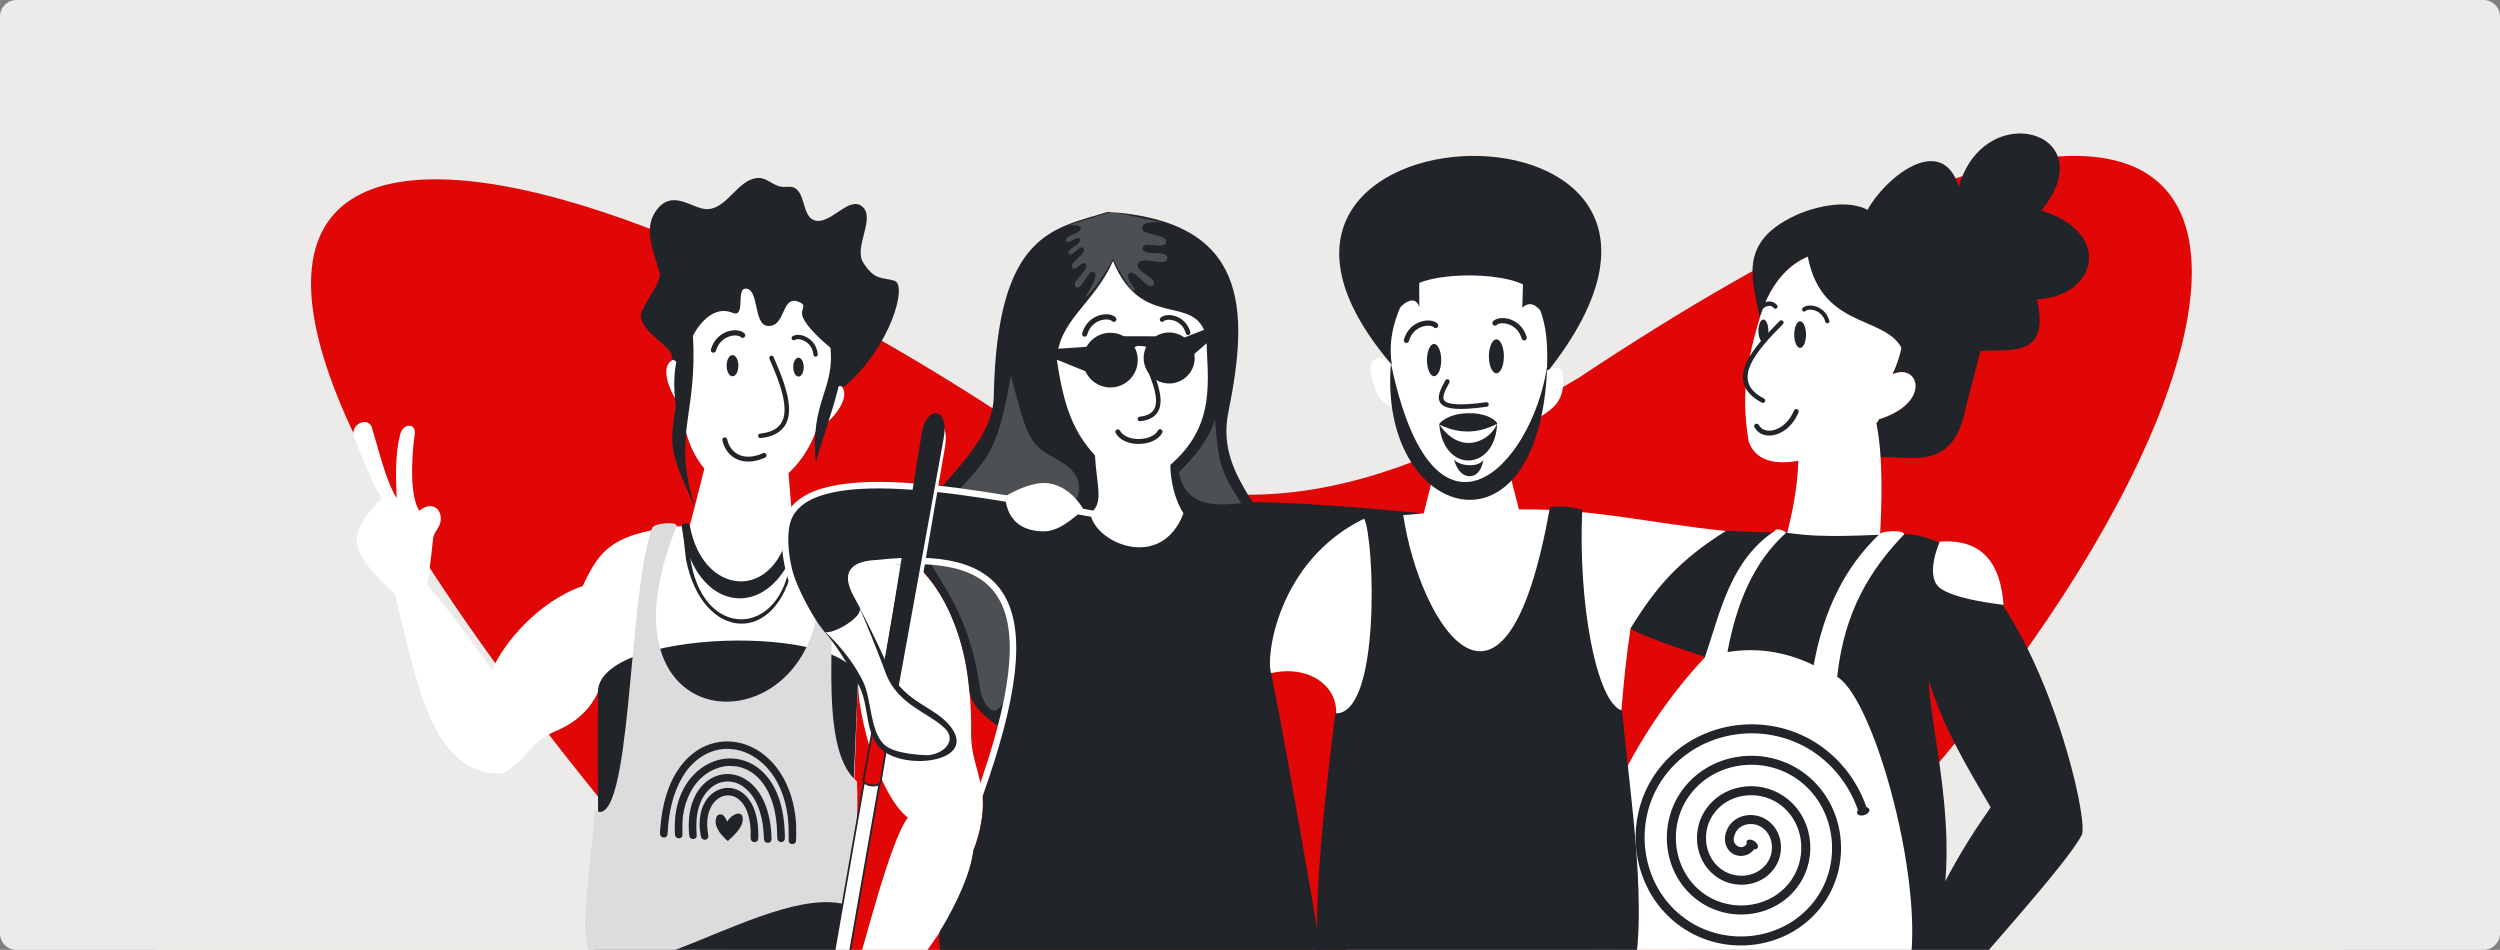 <svg width="1216" height="462" viewBox="0 0 1216 462" fill="none" xmlns="http://www.w3.org/2000/svg">
<rect x="0" y="0" width="1216" height="462" fill="#808080" stroke="none"/>
<g clip-path="url(#clip0_6389_4474)">
<path d="M0 8C0 3.582 3.582 0 8 0H1208C1212.42 0 1216 3.582 1216 8V454C1216 458.418 1212.42 462 1208 462H8C3.582 462 0 458.418 0 454V8Z" fill="#EDEBE9"/>
<path d="M1140.17 31H75.831V479.837H1140.17V31Z" fill="#EDEBE9"/>
<path d="M767.655 183.906C1193.46 -98.82 1114.65 234.901 836.587 479.837H369.799C-44.729 16.336 208.416 19.252 487.924 201.908C598.098 273.906 685.858 232.305 767.655 183.906Z" fill="#E10707"/>
<path d="M332.628 178.586C331.892 164.984 337.35 154.585 343.949 144.777C356.138 128.638 397.138 137.239 401.295 152.038C403.002 160.698 406.952 166.422 403.601 188.309C409.945 183.134 418.326 194.124 396.645 210.273C390.751 226.572 375.863 240.349 361.572 239.205C352.181 237.594 334.613 228.796 331.65 198.881C315.04 175.216 330.679 170.497 332.628 178.586Z" fill="white"/>
<path d="M326.536 174.331C329.097 169.655 313.579 163.333 311.779 154.608C310.779 149.761 322.115 137.725 320.901 132.927C318.574 123.739 312.448 112.031 318.989 102.68C327.1 91.086 336.977 102.123 344.324 101.735C353.843 101.234 359.046 87.121 368.562 86.569C373.102 86.308 375.867 90.382 380.389 90.864C382.155 91.052 384.429 90.521 386.07 91.199C391.832 93.581 390.099 104.881 395.929 107.09C403.443 109.936 412.497 95.485 419.021 100.173C426.512 105.557 414.943 120.069 419.935 127.823C425.587 136.605 428.74 134.664 435.06 136.554C441.573 138.501 433.112 168.906 410.845 187.866C409.486 187.806 408.778 187.548 404.391 188.373C418.94 128.722 335.122 114.792 331.324 178.465C330.409 176.758 328.464 175.549 326.536 174.331Z" fill="#212529"/>
<path d="M403.713 167.299C406.708 189.663 393.891 194.158 396.819 225.031C403.04 202.014 413.896 180.857 412.635 142.132C406.277 145.875 400.969 149.068 403.713 167.299Z" fill="#212529"/>
<path d="M177.103 205.278C173.842 205.403 170.269 209.124 172.647 213.694C176.879 223.664 180.62 235.04 185.775 242.363C185.775 242.363 173.073 254.13 173.432 263.018C173.859 273.626 192.084 288.842 192.084 288.842C203.003 333.355 210.596 378.172 244.914 376.158C258.979 366.987 255.018 363.572 269.127 356.091C281.477 351.179 288.568 343.474 292.237 333.376L288.918 471.403L412.007 471.327L417.322 331.66C417.322 348.896 427.58 386.758 441.597 397.698C432.636 409.33 420.187 461.329 415.038 476.378C413.493 480.893 417.321 480.714 417.321 480.714H438.421C458.438 449.741 469.08 442.046 473.524 413.45C484.378 384.194 472.287 376.038 472.335 356.997C473.244 302.69 453.349 253.574 385.668 256.015L383.482 229.786L342.726 227.493C342.726 227.493 336.125 253.715 335.513 255.514C298.418 258.655 292.078 266.583 283.428 285.064C261.566 292.626 244.608 313.282 239.432 325.85C229.892 312.63 218.174 296.411 207.829 284.458C208.253 281.143 209.574 273.147 210.632 262.086C210.993 258.31 214.324 256.771 214.408 252.345C214.5 247.415 210.029 243.527 203.961 248.457C197.856 238.901 201.528 212.626 201.528 212.626C203.29 205.222 196.039 205.543 194.604 211.437C192.12 221.367 192.559 231.826 192.912 242.268C187.735 233.951 184.536 219.955 180.77 207.592C180.005 205.905 178.585 205.221 177.103 205.278Z" fill="white"/>
<path d="M290.906 338.42C286.443 305.093 417.083 302.717 417.32 331.66L410.886 480.713C390.914 481.118 328.253 480.713 296.143 480.713C292.307 480.713 288.087 481.176 288.643 474.697C292.318 431.884 290.274 381.304 290.906 338.414V338.42Z" fill="#212529"/>
<path d="M317.07 257.109C305.21 290.386 307.39 405.413 289.35 394.182C287.993 412.542 284.361 439.787 284.536 450.397C283.825 504.733 379.17 421.632 416.773 442.127C414.79 420.84 417.963 398.046 416.773 379.999C396.547 363.154 407.903 300.469 404.594 257.109C404.544 254.269 393.239 252.715 393.852 255.905C425.654 364.447 280.539 374.929 329.141 255.905C329.674 253.484 317.433 254.315 317.07 257.109Z" fill="#DCDCDC"/>
<path d="M355.558 407.642C358.009 405.365 359.258 403.881 360.23 402.089C360.97 400.725 361.229 399.836 361.269 398.52C361.302 397.42 361.16 396.897 360.673 396.351C360.08 395.687 359.29 395.536 358.165 395.873C356.746 396.299 355.025 397.618 354.185 398.926C353.944 399.3 353.738 399.605 353.727 399.605C353.727 399.605 353.502 399.189 353.255 398.682C352.65 397.442 352.015 396.609 351.464 396.334C350.523 395.864 349.364 396.099 348.77 396.885C348.147 397.707 347.892 399.538 348.197 401.002C348.399 401.972 349.318 403.889 350.107 404.983C350.757 405.885 353.029 408.311 353.695 408.815L354.026 409.066L355.558 407.642ZM343.273 408.4C343.768 408.288 344.343 407.734 344.491 407.228C344.59 406.892 344.577 406.582 344.442 405.769C343.653 401.104 343.89 397.273 345.168 394.017C345.933 392.067 346.879 390.613 348.196 389.364C351.237 386.481 355.206 386.043 358.586 388.217C359.394 388.738 360.839 390.191 361.558 391.207C363.935 394.568 365.275 400.243 365.114 406.264C365.071 407.73 365.114 408.071 365.253 408.433C365.584 409.189 366.145 409.58 366.967 409.622C367.818 409.665 368.623 409.023 368.783 408.171C368.905 407.526 368.816 403.102 368.634 401.468C367.649 392.072 363.482 385.544 357.279 383.681C352.953 382.382 348.127 383.847 344.859 387.449C340.845 391.874 339.373 398.84 340.837 406.478C341.019 407.431 341.294 407.876 341.902 408.211C342.404 408.489 342.707 408.529 343.273 408.4ZM385.987 410.523C386.391 410.384 386.777 410.057 386.997 409.669C387.228 409.258 387.235 409.162 387.278 405.625C387.321 401.992 387.235 400.089 386.898 397.257C385.776 387.781 382.657 379.7 377.577 373.112C375.742 370.732 372.918 368.001 370.484 366.251C363.421 361.174 355.037 359.442 347.207 361.442C337.523 363.915 329.65 371.77 325.232 383.368C323.475 387.977 322.291 392.941 321.561 398.757C321.287 400.953 320.95 405.404 321.025 405.867C321.091 406.284 321.586 406.927 322.028 407.176C322.41 407.391 323.227 407.431 323.623 407.255C324.05 407.064 324.481 406.576 324.627 406.119C324.693 405.907 324.766 405.192 324.782 404.528C324.825 403.093 325.05 400.581 325.339 398.417C326.774 387.606 330.333 378.821 335.732 372.76C336.758 371.609 338.938 369.639 340.162 368.756C343.865 366.088 348.123 364.537 352.455 364.277C353.857 364.194 356.241 364.336 357.744 364.594C363.264 365.545 368.732 368.669 372.958 373.284C378.54 379.381 382.031 387.651 383.218 397.593C383.506 400.003 383.633 402.764 383.613 406.187C383.613 409.215 383.61 409.424 383.808 409.706C384.192 410.247 384.544 410.451 385.205 410.517C385.544 410.553 385.896 410.553 385.986 410.517L385.987 410.523ZM374.216 409.833C374.699 409.609 374.876 409.437 375.106 408.981C375.298 408.598 375.304 408.441 375.231 406.707C374.709 394.359 370.63 384.76 363.816 379.849C360.021 377.113 355.773 376.018 351.458 376.663C346.686 377.376 342.253 380.424 339.292 385.028C337.139 388.376 335.754 392.551 335.208 397.338C334.845 400.506 335.003 406.426 335.469 407.219C336.062 408.229 337.797 408.405 338.49 407.524C338.906 406.995 338.948 406.665 338.801 405.034C338.606 402.862 338.725 398.452 339.042 396.492C339.945 390.827 342.055 386.523 345.392 383.538C348.028 381.181 350.827 380.087 354.108 380.131C357.81 380.18 361.02 381.686 363.948 384.748C366.507 387.423 368.258 390.564 369.643 394.958C370.774 398.548 371.338 402.271 371.586 407.782C371.629 408.772 371.801 409.176 372.362 409.618C372.751 409.926 373.767 410.043 374.216 409.833ZM331.047 407.559C331.259 407.434 331.548 407.173 331.693 406.98C331.958 406.632 331.958 406.613 331.915 404.947C331.855 402.543 331.998 398.447 332.193 396.984C333.36 388.382 337.067 381.353 342.731 377.004C345.953 374.531 349.465 373.088 353.459 372.599C354.635 372.457 357.987 372.652 359.209 372.936C367.024 374.755 372.868 381.043 375.871 390.859C377.209 395.234 377.919 400.174 378.037 405.917C378.086 408.39 378.129 408.592 378.704 409.105C379.392 409.719 380.351 409.764 381.078 409.218C381.791 408.682 381.842 408.287 381.689 404.479C381.302 394.813 379.164 386.894 375.289 380.768C371.324 374.498 365.895 370.599 359.311 369.291C357.792 368.99 354.882 368.836 353.327 368.976C346.154 369.622 339.526 373.517 334.905 379.804C331.485 384.457 329.32 390.163 328.501 396.682C328.113 399.762 328.086 405.507 328.451 406.583C328.679 407.255 329.186 407.624 330.007 407.715C330.562 407.778 330.726 407.755 331.047 407.559Z" fill="#212529"/>
<path d="M328.754 197.377C325.658 217.081 325.286 218.842 338.254 247.183C326.589 211.653 339.415 202.297 337.037 163.334C330.673 164.062 326.01 179.146 328.754 197.377Z" fill="#212529"/>
<path d="M337.036 163.334C337.036 163.334 344.728 147.413 356.265 152.134C362.86 154.833 358.008 140.791 362.378 140.405C369.402 139.785 366.28 157.87 373.301 158.512C382.355 159.341 379.894 143.41 388.344 146.764C393.62 148.858 388.258 150.09 390.874 155.126C394.215 161.557 404.858 169.879 404.858 169.879C404.858 169.879 414.78 137.832 405.323 127.2C392.445 112.724 334.509 130.74 329.217 160.702C327.452 170.697 337.036 163.334 337.036 163.334Z" fill="#212529"/>
<path d="M331.571 255.877C338.253 304.599 385.058 303.129 390.512 248.621L385.058 248.979C381.937 293.223 342.137 292.616 335.512 255.513C335.479 254.132 331.551 254.408 331.571 255.877Z" fill="#212529"/>
<path d="M333.643 272.023C341.559 312.348 378.11 314.501 385.909 274.127L384.494 271.686C380.632 310.462 340.947 312.148 335.629 270.409C335.596 269.028 331.774 254.101 331.794 255.57L333.643 272.023Z" fill="#212529"/>
<path d="M981.778 64.929C970.542 65.267 957.813 72.995 952.746 90.785C944.262 63.683 916.257 87.213 908.406 102.06C899.856 97.593 887.029 99.319 875.826 103.68C844.777 116.76 852.366 135.579 855.761 153.774C855.89 153.833 856.026 153.896 856.154 153.959C856.197 153.814 856.237 153.668 856.28 153.522C875.006 94.37 945.575 129.005 920.489 182.038C933.35 176.281 939.756 195.866 913.987 203.905C913.792 204.451 913.338 205.101 912.699 205.817C913.687 210.773 914.237 216.293 914.25 222.505C929.329 221.269 949.985 230.243 956.182 198.281L963.277 170.741C977.983 169.602 997.309 174.51 990.753 145.546C1019.66 144.474 1028.32 113.262 992.894 102.439C1011.43 79.722 998.2 64.434 981.778 64.929Z" fill="#212529"/>
<path d="M891.44 122.566C877.616 122.348 863.303 131.339 856.281 153.521C850.811 171.646 846.281 189.973 850.536 214.659C853.822 224.36 863.682 226.087 874.682 224.129C874.347 237.756 871.514 251.101 867.943 264.36C882.794 266.044 899.638 265.439 914.185 265.122C915.272 247.024 916.19 223.214 912.654 205.864C913.317 205.13 913.789 204.462 913.988 203.904C939.757 195.865 933.351 176.28 920.49 182.037C936.168 148.891 914.481 122.932 891.44 122.566Z" fill="white"/>
<path d="M868.791 259.077C888.56 262.116 906.937 259.997 926.75 259.807C983.048 261.31 1015.86 391.914 1012.79 405.628C1007.02 418.568 956.757 473.142 951.741 480.713C944.545 480.868 930.291 465.001 932.479 461.726C940.014 437.835 951.961 415.969 968.253 392.684C957.209 373.668 945.769 355.311 938.088 330.709C938.755 357.046 957.51 418.138 937.883 464.663L799.179 461.09C775.199 427.974 815.701 350.543 828.844 319.269C818.917 316.282 796.52 308.494 793.075 305.69C797.828 288.23 838.85 255.605 839.589 258.215C842.939 258.023 846.819 258.867 868.791 259.077Z" fill="#212529"/>
<path d="M863.151 258.301C841.611 272.748 836.93 297.21 829.24 319.753C780.634 371.487 748.732 456.242 792.859 480.713C848.219 480.713 910.73 480.713 926.165 480.713C940.45 444.197 912.918 340.61 893.607 329.218C897.116 296.508 910.317 276.499 926.165 259.893C926.016 257.565 915.457 258.227 914.29 259.731C897.098 275.885 886.836 297.52 882.173 323.583C869.403 317.315 855.562 314.705 840.238 317.165C844.569 293.589 852.931 273.294 868.804 259.11C866.941 257.267 863.412 257.019 863.151 258.301Z" fill="white"/>
<path fill-rule="evenodd" clip-rule="evenodd" d="M851.793 352.303C834.164 352.363 816.747 360.251 805.77 375.455C801.513 381.352 798.602 387.915 797.01 394.714C792.234 415.113 799.298 437.624 817.268 450.498C839.216 466.221 871.044 461.927 886.909 439.619C901.346 419.32 897.343 389.948 876.659 375.386C857.981 362.237 831.011 365.957 817.733 385.014C805.851 402.069 809.298 426.625 826.757 438.618C842.214 449.236 864.404 446.065 875.131 430.203C884.505 416.341 881.604 396.513 867.307 387.051C855.014 378.914 837.508 381.554 829.293 394.294C822.373 405.026 824.75 420.225 835.968 427.196C845.166 432.912 858.12 430.803 863.862 421.084C868.399 413.403 866.536 402.645 858.267 398.134C852.071 394.754 843.418 396.382 840.145 403.259C837.795 408.197 839.319 412.946 842.538 415.077C845.724 417.188 850.476 416.715 853.215 413.078C853.581 413.108 853.915 413.07 854.197 412.966C854.479 412.862 854.702 412.694 854.852 412.474C855.137 412.052 855.138 411.464 854.856 410.84C854.574 410.216 854.032 409.607 853.348 409.146C853.009 408.918 852.646 408.733 852.278 408.603C851.911 408.472 851.547 408.398 851.208 408.385C850.868 408.372 850.56 408.421 850.3 408.528C850.041 408.634 849.835 408.797 849.694 409.007C849.429 409.406 849.414 409.95 849.651 410.534C848.182 412.421 846.363 412.361 844.962 411.433C843.524 410.481 842.447 408.611 844.097 405.143C846.171 400.784 851.996 399.685 856.17 401.962C862.076 405.184 863.45 413.181 860.09 418.867C855.688 426.318 845.49 427.977 838.27 423.49C829.259 417.89 827.316 405.422 832.969 396.656C839.789 386.078 854.551 383.861 864.885 390.701C877.051 398.752 879.556 415.848 871.503 427.757C862.199 441.516 842.752 444.287 829.243 435.008C813.869 424.447 810.805 402.62 821.334 387.509C833.171 370.52 857.408 367.175 874.145 378.958C892.774 392.073 896.414 418.731 883.356 437.092C868.943 457.357 839.823 461.271 819.813 446.935C797.886 431.227 793.672 399.672 809.306 378.018C826.33 354.437 860.39 349.94 883.714 366.869C892.993 373.604 900.017 383.233 903.713 394.083C903.317 394.589 903.181 395.126 903.333 395.587C903.495 396.069 903.96 396.429 904.627 396.586C905.293 396.744 906.106 396.686 906.888 396.427C907.275 396.298 907.644 396.124 907.971 395.914C908.299 395.703 908.579 395.461 908.797 395.201C909.015 394.941 909.165 394.668 909.24 394.397C909.315 394.127 909.312 393.864 909.233 393.625C909.148 393.374 908.98 393.153 908.739 392.977C908.498 392.801 908.189 392.674 907.832 392.603C903.838 380.925 896.289 370.599 886.278 363.333C876.016 355.886 863.855 352.262 851.793 352.303Z" fill="#212529"/>
<path d="M587.714 171.133C588.871 156.969 583.475 145.97 576.873 135.552C564.622 118.374 521.62 126.174 516.862 141.49C514.835 150.472 510.552 156.329 513.423 179.25C509.526 178.447 504.914 176.162 506.026 185.724C506.961 196.22 513.866 198.808 520.049 202.353C521.611 210.634 526.742 218.123 532.442 221.642C514.803 236.355 532.66 275.633 554.757 271.995C577.971 275.501 584.098 234.8 570.088 226.567C577.928 220.185 585.595 209.186 588.155 192.325C592.028 188.816 596.536 189.018 598.285 173.104C598.921 167.643 592.581 164.365 587.714 171.133Z" fill="white"/>
<path d="M538.867 103.03C513.051 111.17 484.887 112.336 483.379 192.675C482.72 227.808 425.901 248.95 449.833 278.823C463.62 294.591 470.089 317.56 471.381 335.105C472.29 351.534 508.089 367.491 530.104 365.854C571.279 362.792 608.403 319.621 619.136 279.767C626.658 251.834 590.242 236.061 597.483 200.433C607.86 149.374 606.775 107.5 538.867 103.03ZM541.382 126.957C555.446 161.149 581.121 142.113 586.746 163.609C587.367 185.27 591.709 206.771 569.224 226.134C569.419 234.385 571.334 242.777 575.62 249.727C564.643 278.531 531.942 263.705 530.403 249.625C537.175 244.612 533.26 235.547 532.597 221.503C522.432 210.412 517.439 198.272 514.107 175.273C514.654 155.861 531.866 148.206 541.382 126.957Z" fill="#212529"/>
<path d="M526.966 250.68C526.966 250.68 428.173 219.621 389.652 244.42C368.971 257.734 395.869 301.918 400.855 307.036C419.033 322.477 418.829 305.896 418.307 292.121C416.227 285.263 407.389 277.786 419.923 275.517C442.367 271.454 485.702 279.403 494.861 300.285C503.307 319.543 484.433 361.306 478.048 387.47C478.794 392.755 476.836 406.481 473.523 413.449C472.055 424.751 465.417 439.343 457.123 453.037C455.75 457.673 459.157 470.049 457.483 476.847C456.767 479.755 461.771 481.212 462.104 480.713H645.539C645.539 480.713 627.736 373.9 618.308 327.446C616.644 267.397 674.15 251.558 692.422 249.677C638.059 244.669 588.125 240.989 575.233 248.417C575.233 248.417 586.906 263.756 564.988 268.822C533.711 276.051 526.966 250.68 526.966 250.68Z" fill="#212529"/>
<path d="M426.342 273.955C489.093 266.979 510.997 290.393 476.267 387.242" stroke="white" stroke-width="3.145" stroke-linecap="round" stroke-linejoin="round"/>
<path d="M531.891 249.969C483.217 241.609 394.96 221.981 383.332 252.369C380.347 259.819 381.216 279.445 391.964 297.248" stroke="white" stroke-width="3.145" stroke-linecap="round" stroke-linejoin="round"/>
<path d="M419.63 294.852C416.614 288.54 405.962 275.309 425.458 274.003" stroke="white" stroke-width="3.145" stroke-linecap="round" stroke-linejoin="round"/>
<path d="M539.918 188.459C547.266 188.559 553.304 182.686 553.405 175.341C553.505 167.996 547.63 161.96 540.282 161.859C532.934 161.759 526.896 167.632 526.795 174.977C526.695 182.322 532.57 188.359 539.918 188.459Z" fill="#212529"/>
<path d="M568.518 186.531C575.372 186.624 581.003 181.147 581.097 174.296C581.191 167.444 575.711 161.814 568.857 161.721C562.004 161.627 556.371 167.105 556.278 173.956C556.184 180.807 561.664 186.437 568.518 186.531Z" fill="#212529"/>
<path d="M545.812 163.55L562.147 163.583L562.432 169.666C558.363 169.378 552.872 166.238 550.204 170.378L545.812 163.55Z" fill="#212529"/>
<path d="M529.081 168.645L507.604 170.053L508.3 172.62L533.717 182.918L529.081 168.645Z" fill="#212529"/>
<path d="M573.833 165.025L591.816 158.054L592.12 162.441L576.439 176.042L573.833 165.025Z" fill="#212529"/>
<path d="M525.591 110.758C526.588 113.784 517.178 114.365 518.559 117.237C519.522 119.239 523.991 114.336 525.15 116.231C526.702 118.766 518.099 121.127 519.936 123.465C521.486 125.439 525.24 118.771 526.917 120.638C529.393 123.393 519.275 127.602 521.667 130.429C523.086 132.105 526.401 126.727 527.908 128.323C530.688 131.266 520.113 137.18 523.369 139.585C526.429 141.845 529.042 130.334 532.237 132.4C535.611 134.581 524.327 148.36 529.16 143.66C533.08 139.847 536.777 134.184 541.461 125.951C543.908 131.533 552.554 145.559 551.843 140.339C551.843 140.339 547.053 134.451 549.039 132.995C552.599 130.385 558.208 142.04 561.021 138.638C563.736 135.353 551.922 132.27 553.488 128.307C555.269 123.799 567.292 130.403 567.777 125.58C568.209 121.284 555.461 124.974 555.785 120.668C556.08 116.781 566.504 121.745 567.151 117.901C567.914 113.37 554.727 114.955 555.56 110.437C556.185 107.044 565.692 108.298 565.692 108.298L540.68 102.927L518.4 109.973C518.4 109.973 524.837 108.469 525.591 110.758Z" fill="white" fill-opacity="0.199"/>
<path d="M491.688 182.706C485.283 220.587 479.761 223.427 465.577 239.246L519.497 249.434C522.57 245.19 532.171 233.549 514.721 223.826C500.867 216.106 500.303 215.285 491.688 182.706Z" fill="white" fill-opacity="0.199"/>
<path d="M590.937 203.69C589.231 211.997 581.13 222.309 573.377 229.685C576.937 248.388 594.415 245.461 603.797 244.768C593.334 229.074 592.619 224.597 590.937 203.69Z" fill="white" fill-opacity="0.199"/>
<path d="M452.396 273.798C465.599 294.802 472.455 306.551 476.998 336.764C480.116 347.988 490.526 356.52 493.153 309.86C494.083 293.337 485.173 276.987 452.396 273.798Z" fill="white" fill-opacity="0.199"/>
<path d="M449.902 211.526L402.714 480.326H410.359L457.332 212.792L449.902 211.526Z" fill="white" stroke="#212529" stroke-width="0.875" stroke-linecap="round" stroke-linejoin="round"/>
<path d="M424.475 354.889C425.709 358.871 426.816 361.872 430.799 365.559L428.34 380.289C428.012 383.147 419.555 382.441 420.02 379.171L424.475 354.889Z" fill="#E10707" stroke="#212529" stroke-width="0.875" stroke-linecap="round" stroke-linejoin="round"/>
<path d="M449.724 217.289L431.394 331.481C433.339 336.572 435.506 339.72 438.058 342.958L459.608 217.644C462.247 202.299 452.068 203.055 449.724 217.289Z" fill="white"/>
<path d="M448.26 210.973L429.931 325.166C431.876 330.256 434.043 333.405 436.595 336.642L459.021 213.08C461.801 197.759 450.605 196.74 448.26 210.973Z" fill="#212529"/>
<path d="M400.855 307.036C400.855 307.036 409.577 316.533 418.142 334.175C423.071 344.327 420.363 357.674 429.407 365.036C441.085 374.542 473.195 370.583 463.515 355.077C456.417 343.708 439.746 342.435 432.567 325.791C425.371 309.106 418.175 295.805 418.175 295.805L400.855 307.036Z" fill="#212529"/>
<path d="M401.313 307.341C401.313 307.341 412.38 316.793 419.582 331.029C424.136 340.033 422.81 354.818 429.897 362.003C435.107 367.285 451.562 367.34 451.562 367.34C460.036 366.354 464.903 359.834 459.911 354.623C452.411 346.793 436.594 343.14 430.77 327.302C425.02 311.667 418.027 295.461 418.027 295.461C420.444 299.936 404.718 308.923 401.313 307.341Z" fill="white"/>
<path d="M697.225 230.907L692.503 249.681L663.516 252.272C620.975 272.969 615.505 320.546 618.308 327.446C636.307 323.186 650.578 333.515 649.874 346.978L653.806 459.446C653.515 472.552 784.674 472.455 784.347 460.77C786.767 407.016 785.082 359.965 793.075 305.69C805.883 284.798 817.041 272.41 839.431 258.254C802.801 254.602 774.978 247.264 738.791 247.78L734.198 229.748L697.225 230.907Z" fill="white"/>
<path d="M677.017 177.481C564.34 45.967 866.753 36.826 752.662 180.881L677.017 177.481Z" fill="#212529"/>
<path d="M677.01 177.584C674.771 163.415 679.367 151.933 685.222 140.947C693.05 131.495 738.656 131.303 746.079 142.371C748.802 151.259 753.557 156.829 752.408 180.119C756.269 179.016 760.738 176.366 760.345 186.075C760.2 196.712 753.446 199.841 747.491 203.878C741.386 220.764 728.966 237.625 713.872 237.968C703.859 237.291 684.569 226.76 678.175 198.95C674.01 195.712 669.488 196.257 666.519 180.37C665.464 174.921 671.598 171.141 677.01 177.584Z" fill="white"/>
<path d="M716.113 201.022C715.48 200.989 714.82 200.989 714.131 200.989C703.694 201.171 699.639 206.283 700.045 206.464C702.172 230.568 727.294 229.165 728.186 206.144C728.252 206.11 728.262 206.024 728.186 205.879C728.186 205.879 728.187 205.879 728.187 205.845C727.756 204.825 724.233 201.351 716.102 200.989L716.113 201.022ZM728.083 206.201C725.538 213.561 711.145 222.528 700.133 206.515C710.047 211.384 719.409 210.693 728.083 206.201Z" fill="#212529"/>
<path d="M690.299 130.433L690.342 149.334C687.276 139.954 675.73 153.671 674.414 160.152L690.299 130.433Z" fill="#212529"/>
<path d="M740.877 134.011L740.459 149.617C746.827 144.079 750.504 153.627 755.388 158.842C752.024 147.998 758.503 131.926 740.877 134.011Z" fill="#212529"/>
<path d="M676.567 176.805C697.068 275.191 744.711 228.44 752.563 178.137C748.964 276.599 670.031 252.513 676.567 176.805Z" fill="#212529"/>
<path d="M707.274 223.609C710.633 227.078 719.404 227.289 721.516 223.642C721.516 223.642 720.537 231.56 714.934 231.63C709.102 231.706 707.274 223.616 707.274 223.616V223.609Z" fill="#212529"/>
<path d="M682.547 250.571C690.633 304.451 732.226 369.483 753.87 246.766C759.164 245.892 763.205 246.275 769.614 247.978C767.486 293.208 776.527 341.917 789.013 345.667C792.378 384.895 802.96 447.084 792.859 480.713L642.289 480.808C640.313 455.657 637.887 440.065 649.463 346.969C671.816 347.922 668.566 261.898 663.515 252.272C662.467 250.187 682.156 248.738 682.547 250.571Z" fill="#212529"/>
<path d="M489.092 241.323C489.092 241.323 501.545 233.565 510.476 235.132C521.728 237.107 527.287 248.323 527.287 248.323C525.127 248.29 517.064 258.59 507.509 258.46C488.27 258.198 489.092 241.323 489.092 241.323Z" fill="white"/>
<path d="M943.517 263.43C943.517 263.43 936.494 279.064 942.851 285.338C949.165 291.567 974.522 294.172 974.522 294.172C973.07 274.548 964.694 261.963 943.517 263.43Z" fill="white"/>
<path d="M375.276 174.094C382.249 190.194 389.885 209.871 369.823 211.989" stroke="#212529" stroke-width="2.192" stroke-linecap="round"/>
<path d="M866.422 156.899C853.825 169.574 839.27 185.396 857.505 194.855" stroke="#212529" stroke-width="2.232" stroke-linecap="round"/>
<path d="M558.26 177.524C563.091 188.676 568.381 202.306 554.483 203.773" stroke="#212529" stroke-width="2.232" stroke-linecap="round"/>
<path d="M703.984 185.566C699.816 193.425 695.628 200.544 722.991 196.748" stroke="#212529" stroke-width="2.232" stroke-linecap="round"/>
<path d="M356.289 183.036C357.869 183.036 359.15 180.726 359.15 177.876C359.15 175.026 357.869 172.716 356.289 172.716C354.71 172.716 353.429 175.026 353.429 177.876C353.429 180.726 354.71 183.036 356.289 183.036Z" fill="#212529"/>
<path d="M388.381 183.176C389.789 183.176 390.932 181.116 390.932 178.574C390.932 176.032 389.789 173.971 388.381 173.971C386.972 173.971 385.83 176.032 385.83 178.574C385.83 181.116 386.972 183.176 388.381 183.176Z" fill="#212529"/>
<path d="M352.525 213.934C354.433 222.08 362.039 225.856 371.634 221.495" stroke="#212529" stroke-width="2.388" stroke-linecap="round"/>
<path d="M543.7 210.019C547.378 216.738 561.283 215.891 564.252 209.959" stroke="#212529" stroke-width="2.388" stroke-linecap="round"/>
<path d="M854.425 207.273C857.962 213.638 869.257 210.979 873.696 200.135" stroke="#212529" stroke-width="2.388" stroke-linecap="round"/>
<path d="M347.034 170.271C349.448 161.695 358.774 160.581 361.221 163.074" stroke="#212529" stroke-width="2.541" stroke-linecap="round"/>
<path d="M527.577 162.48C529.991 153.904 539.318 152.791 541.765 155.284" stroke="#212529" stroke-width="2.541" stroke-linecap="round"/>
<path d="M684.089 165.513C686.504 156.937 695.83 155.823 698.277 158.316" stroke="#212529" stroke-width="2.541" stroke-linecap="round"/>
<path d="M741.347 164.329C738.933 155.753 729.606 154.64 727.159 157.132" stroke="#212529" stroke-width="2.541" stroke-linecap="round"/>
<path d="M577.89 161.841C575.738 154.196 567.423 153.204 565.242 155.426" stroke="#212529" stroke-width="2.265" stroke-linecap="round"/>
<path d="M396.72 172.436C395.983 165.031 388.473 162.759 386.098 164.454" stroke="#212529" stroke-width="2.122" stroke-linecap="round"/>
<path d="M697.537 182.98C699.453 182.98 701.007 179.466 701.007 175.13C701.007 170.795 699.453 167.28 697.537 167.28C695.621 167.28 694.067 170.795 694.067 175.13C694.067 179.466 695.621 182.98 697.537 182.98Z" fill="#212529"/>
<path d="M727.84 181.576C729.857 181.576 731.491 177.878 731.491 173.315C731.491 168.753 729.857 165.054 727.84 165.054C725.823 165.054 724.188 168.753 724.188 173.315C724.188 177.878 725.823 181.576 727.84 181.576Z" fill="#212529"/>
<path d="M888.82 156.261C886.9 149.44 879.482 148.554 877.536 150.537" stroke="#212529" stroke-width="2.021" stroke-linecap="round"/>
<path d="M856.729 149.515C857.948 147.975 861.418 146.515 863.528 149.098" stroke="#212529" stroke-width="2.147" stroke-linecap="round"/>
<path d="M875.581 169.235C877.164 169.235 878.447 166.331 878.447 162.749C878.447 159.167 877.164 156.263 875.581 156.263C873.997 156.263 872.713 159.167 872.713 162.749C872.713 166.331 873.997 169.235 875.581 169.235Z" fill="#212529"/>
<path d="M857.714 166.411C859.057 166.411 860.145 163.949 860.145 160.911C860.145 157.874 859.057 155.412 857.714 155.412C856.372 155.412 855.283 157.874 855.283 160.911C855.283 163.949 856.372 166.411 857.714 166.411Z" fill="#212529"/>
<path d="M879.265 124.637C886.44 162.592 921.029 152.084 926.424 173.158C926.424 173.158 937.856 122.948 935.895 121.284C931.536 117.586 870.913 108.337 879.265 124.637Z" fill="#212529"/>
</g>
<defs>
<clipPath id="clip0_6389_4474">
<path d="M0 8C0 3.582 3.582 0 8 0H1208C1212.42 0 1216 3.582 1216 8V454C1216 458.418 1212.42 462 1208 462H8C3.582 462 0 458.418 0 454V8Z" fill="white"/>
</clipPath>
</defs>
</svg>
